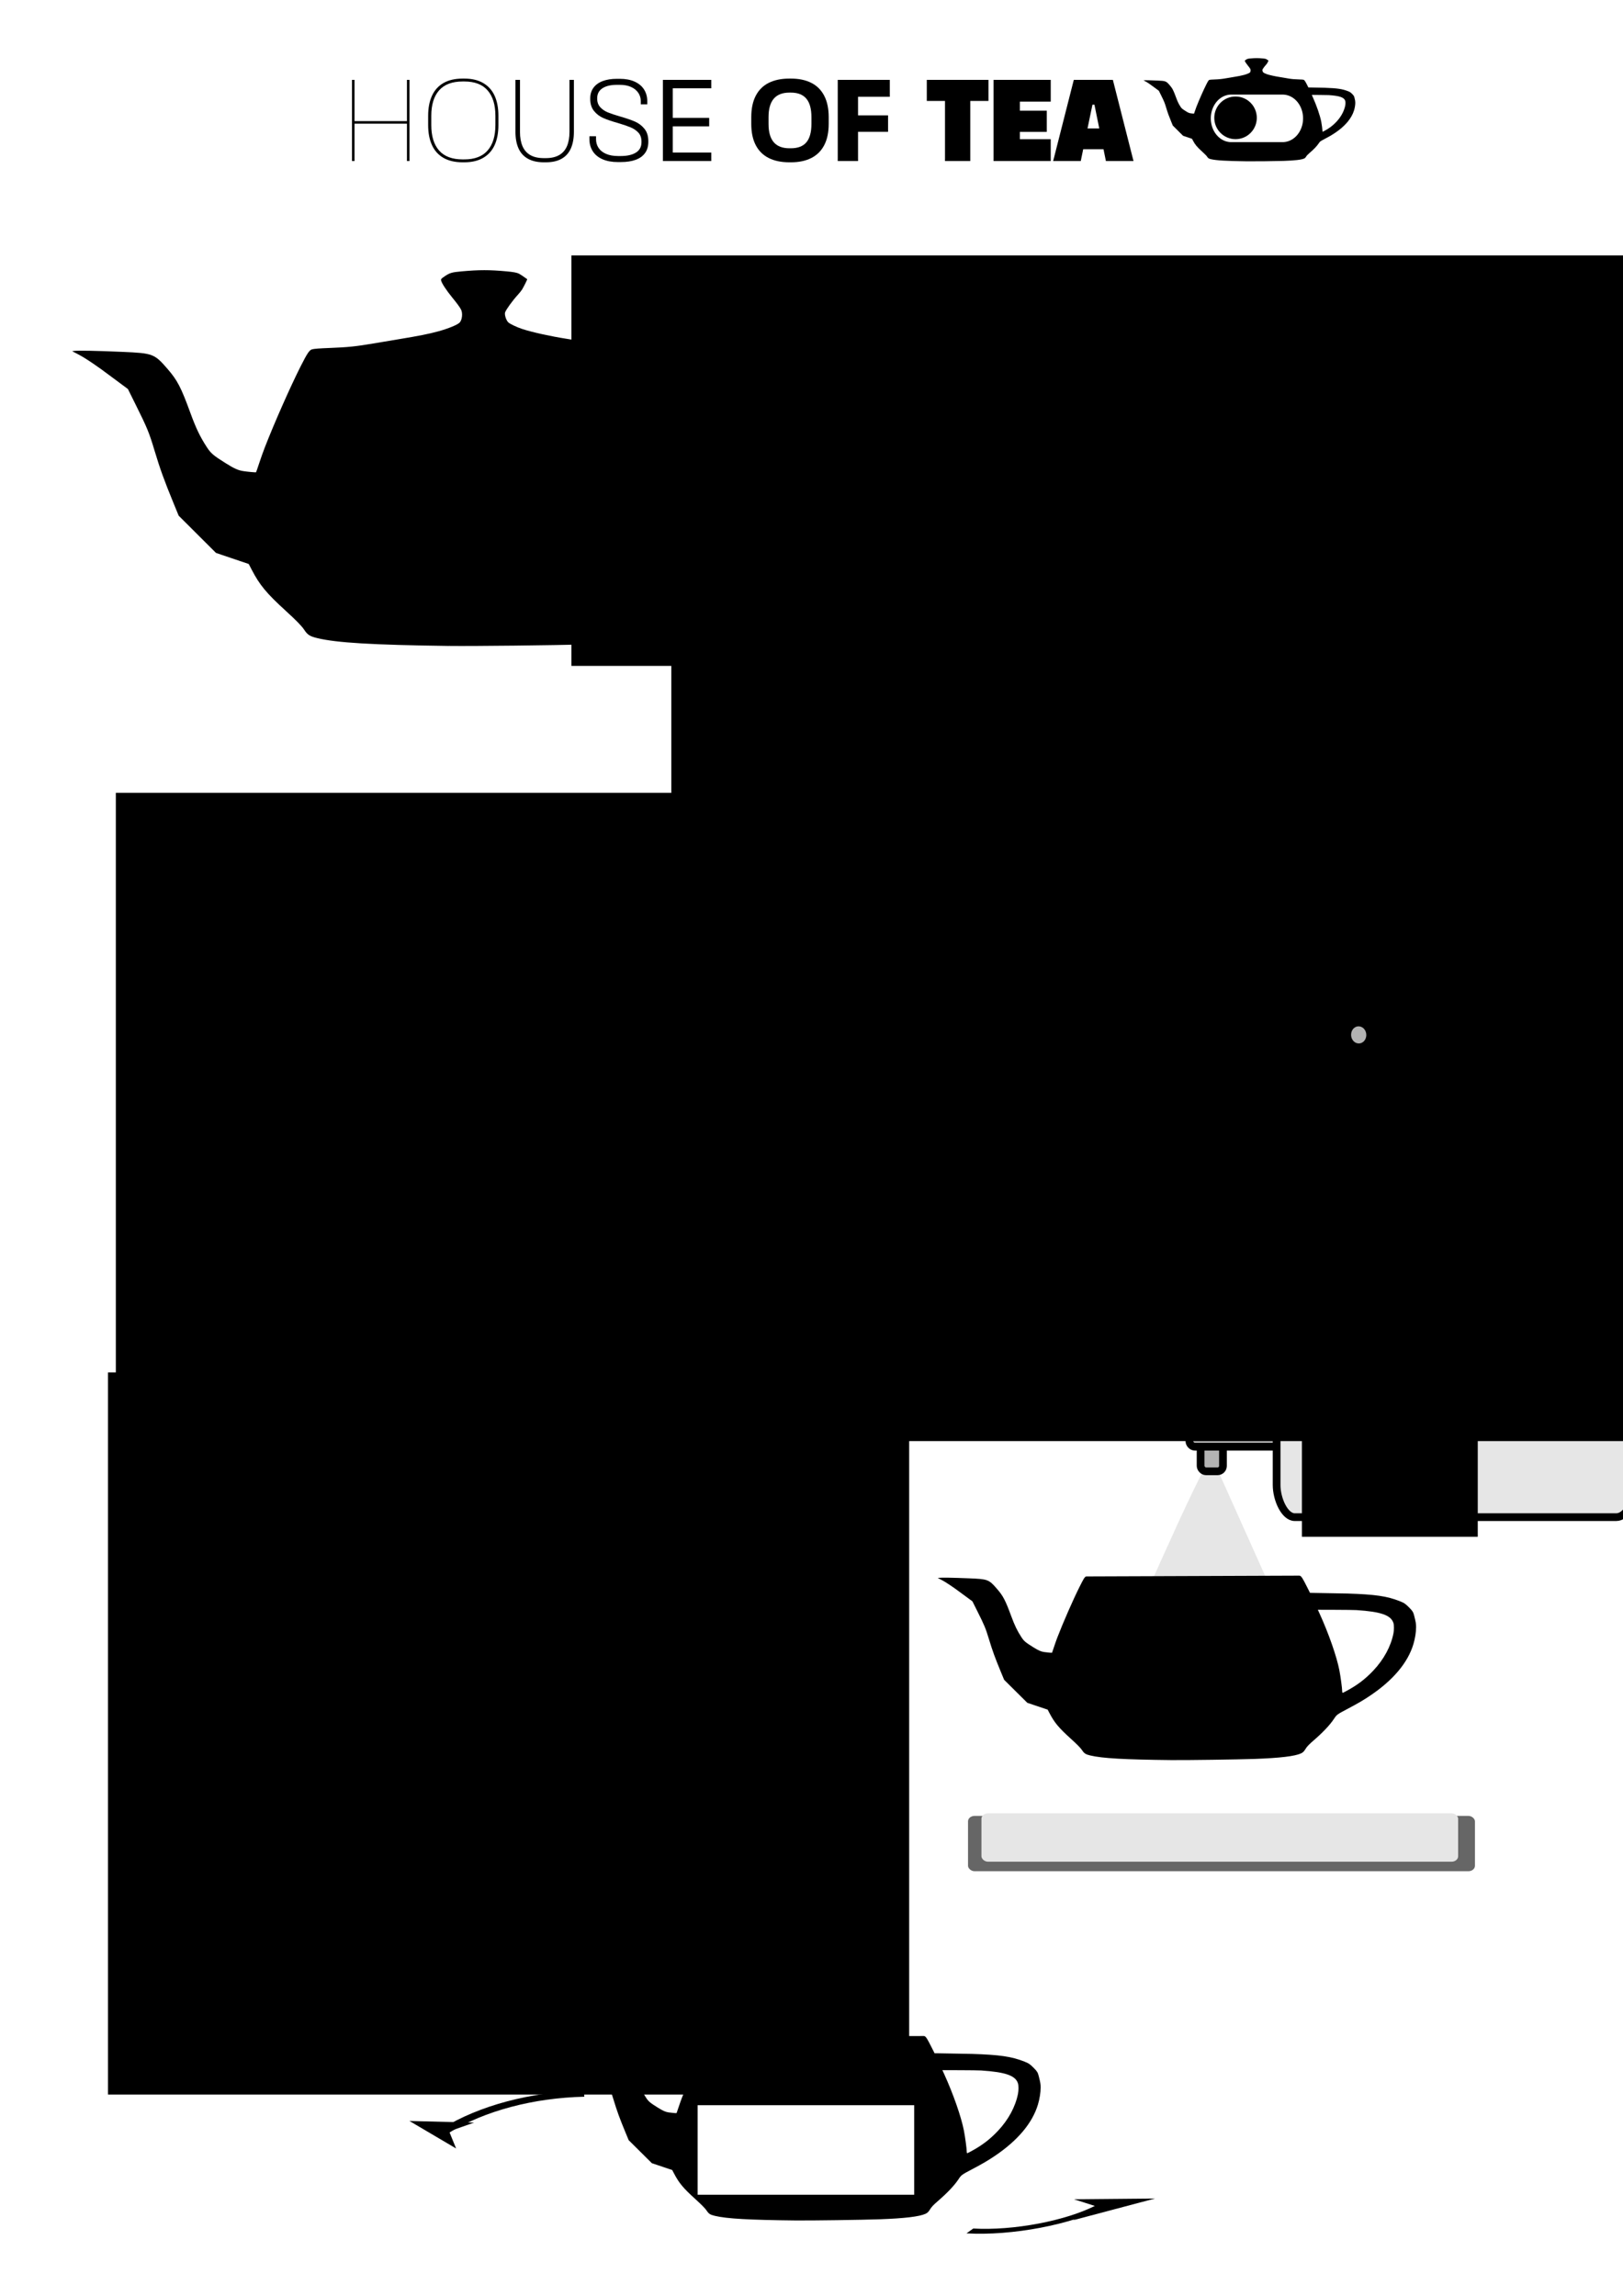 <?xml version="1.0" encoding="UTF-8" standalone="no"?>
<!-- Created with Inkscape (http://www.inkscape.org/) -->

<svg
   width="210mm"
   height="297mm"
   viewBox="0 0 210 297"
   version="1.1"
   id="svg1"
   xml:space="preserve"
   inkscape:version="1.4.2 (ebf0e940d0, 2025-05-08)"
   sodipodi:docname="sign_A4_39C3_cycle-teapots.svg"
   inkscape:export-filename="/home/jz/dls/sign_A4_39C3_cycle-teapots.png"
   inkscape:export-xdpi="300"
   inkscape:export-ydpi="300"
   xmlns:inkscape="http://www.inkscape.org/namespaces/inkscape"
   xmlns:sodipodi="http://sodipodi.sourceforge.net/DTD/sodipodi-0.dtd"
   xmlns="http://www.w3.org/2000/svg"
   xmlns:svg="http://www.w3.org/2000/svg"><sodipodi:namedview
     id="namedview1"
     pagecolor="#ffffff"
     bordercolor="#eeeeee"
     borderopacity="1"
     inkscape:showpageshadow="0"
     inkscape:pageopacity="0"
     inkscape:pagecheckerboard="0"
     inkscape:deskcolor="#505050"
     inkscape:document-units="mm"
     inkscape:zoom="0.91465572"
     inkscape:cx="369.53795"
     inkscape:cy="540.09393"
     inkscape:window-width="1920"
     inkscape:window-height="1040"
     inkscape:window-x="0"
     inkscape:window-y="0"
     inkscape:window-maximized="0"
     inkscape:current-layer="layer1"
     showguides="false"
     inkscape:export-bgcolor="#ffffffff" /><defs
     id="defs1"><marker
       style="overflow:visible"
       id="DartArrow"
       refX="0"
       refY="0"
       orient="auto-start-reverse"
       inkscape:stockid="Dart arrow"
       markerWidth="0.4"
       markerHeight="1.4"
       viewBox="0 0 1 1"
       inkscape:isstock="true"
       inkscape:collect="always"
       preserveAspectRatio="none"><path
         style="fill:context-stroke;fill-rule:evenodd;stroke:none"
         d="M 0,0 5,-5 -12.5,0 5,5 Z"
         transform="scale(-0.5)"
         id="path20" /></marker><marker
       style="overflow:visible"
       id="DartArrow-4"
       refX="0.566"
       refY="-0.058"
       orient="auto-start-reverse"
       inkscape:stockid="Dart arrow"
       markerWidth="0.702"
       markerHeight="0.927"
       viewBox="0 0 1 1"
       inkscape:isstock="true"
       inkscape:collect="always"
       preserveAspectRatio="none"><path
         style="fill:context-stroke;fill-rule:evenodd;stroke:none"
         d="M 0,0 5,-5 -12.5,0 5,5 Z"
         transform="scale(-0.5)"
         id="path20-5" /></marker><marker
       style="overflow:visible"
       id="DartArrow-4-4"
       refX="0.566"
       refY="-0.058"
       orient="auto-start-reverse"
       inkscape:stockid="Dart arrow"
       markerWidth="0.702"
       markerHeight="0.927"
       viewBox="0 0 1 1"
       inkscape:isstock="true"
       inkscape:collect="always"
       preserveAspectRatio="none"><path
         style="fill:context-stroke;fill-rule:evenodd;stroke:none"
         d="M 0,0 5,-5 -12.5,0 5,5 Z"
         transform="scale(-0.5)"
         id="path20-5-3" /></marker></defs><g
     inkscape:label="Layer 1"
     inkscape:groupmode="layer"
     id="layer1"><path
       style="font-variation-settings:'wdth' 94, 'wght' 66;fill:#e6e6e6;stroke:none;stroke-width:1;stroke-linecap:round;stroke-linejoin:round;stroke-dasharray:none"
       d="m 156.792,188.456 c -1.446,1.302 -11.86,25.456 -11.86,25.456 l 19.381,-8.678 z"
       id="path23"
       sodipodi:nodetypes="cccc" /><rect
       style="font-variation-settings:'wdth' 94, 'wght' 66;fill:#b3b3b3;stroke:#000000;stroke-width:1;stroke-linecap:round;stroke-linejoin:round;stroke-dasharray:none"
       id="rect23"
       width="2.893"
       height="6.509"
       x="155.346"
       y="183.828"
       rx="0.7"
       ry="0.7" /><rect
       style="font-variation-settings:'wdth' 94, 'wght' 66;fill:#b3b3b3;stroke:#000000;stroke-width:1;stroke-linecap:round;stroke-linejoin:round;stroke-dasharray:none"
       id="rect22"
       width="12.294"
       height="6.943"
       x="153.899"
       y="180.212"
       rx="0.7"
       ry="0.7" /><g
       id="g6"><g
         id="g5"><g
           id="g4"
           transform="translate(22.634,-1.948)"><g
             id="g3"
             transform="matrix(0.337,0,0,0.337,84.655,8.28)"><path
               style="fill:#000000;stroke-width:0.129"
               d="m 160.403,43.131 c -8.066,-0.107 -11.851,-0.332 -13.879,-0.827 -0.785,-0.191 -1.026,-0.349 -1.386,-0.903 -0.235,-0.362 -0.854,-0.995 -1.926,-1.971 -2.024,-1.843 -2.752,-2.72 -3.583,-4.32 l -0.32,-0.616 -1.726,-0.584 -1.726,-0.584 -1.967,-1.962 -1.967,-1.962 -0.54,-1.315 c -1,-2.438 -1.421,-3.603 -2.014,-5.577 -0.564,-1.878 -0.761,-2.357 -1.95,-4.75 l -0.85,-1.711 -1.381,-1.025 c -1.564,-1.161 -1.553,-1.153 -2.262,-1.639 -0.728,-0.499 -1.199,-0.787 -1.758,-1.076 l -0.482,-0.249 0.176,-0.024 c 0.448,-0.061 2.33,-0.025 5.139,0.097 3.208,0.14 3.362,0.198 4.745,1.797 1.042,1.204 1.425,1.943 2.41,4.639 0.589,1.614 1.024,2.519 1.736,3.612 0.427,0.655 0.687,0.876 2.019,1.708 0.865,0.541 1.275,0.725 1.804,0.808 0.474,0.075 1.339,0.154 1.365,0.124 0.015,-0.017 0.159,-0.435 0.321,-0.929 0.162,-0.495 0.429,-1.247 0.595,-1.672 0.995,-2.561 2.694,-6.407 3.782,-8.56 0.694,-1.372 0.919,-1.709 1.198,-1.793 0.207,-0.062 0.773,-0.106 1.929,-0.149 1.838,-0.069 2.721,-0.161 4.532,-0.47 0.692,-0.118 1.849,-0.312 2.571,-0.431 2.284,-0.377 3.261,-0.571 4.28,-0.849 1.057,-0.289 2.062,-0.704 2.265,-0.934 0.26,-0.296 0.329,-0.985 0.136,-1.362 -0.126,-0.246 -0.428,-0.661 -0.888,-1.22 -0.648,-0.787 -1.159,-1.565 -1.211,-1.845 -0.029,-0.152 0.008,-0.192 0.4,-0.456 0.519,-0.349 0.735,-0.411 1.762,-0.504 1.845,-0.168 2.947,-0.168 4.765,9.454e-4 0.707,0.066 1.071,0.135 1.293,0.248 0.126,0.064 0.496,0.313 0.857,0.577 0.025,0.018 -0.397,0.865 -0.543,1.09 -0.089,0.137 -0.294,0.393 -0.455,0.569 -0.544,0.59 -1.254,1.574 -1.337,1.852 -0.072,0.239 0.115,0.818 0.333,1.034 0.168,0.166 0.897,0.514 1.475,0.704 1.052,0.346 3.004,0.776 4.743,1.045 0.465,0.072 1.363,0.22 1.996,0.33 0.633,0.109 1.377,0.238 1.654,0.285 1.071,0.184 2.189,0.275 3.938,0.321 1.007,0.026 1.536,0.069 1.702,0.139 0.314,0.131 0.633,0.607 1.312,1.956 l 0.493,0.98 0.306,4.85e-4 c 0.479,9.46e-4 5.343,0.102 6.024,0.126 4.766,0.165 6.757,0.461 8.937,1.33 0.75,0.299 0.97,0.452 1.64,1.142 0.543,0.559 0.638,0.722 0.801,1.376 0.264,1.057 0.308,1.333 0.307,1.906 -0.003,0.843 -0.179,1.935 -0.469,2.893 -0.945,3.123 -3.443,6.085 -7.331,8.692 -1.161,0.779 -2.128,1.343 -3.813,2.226 -1.877,0.984 -1.914,1.01 -2.391,1.726 -0.711,1.068 -1.885,2.301 -3.552,3.734 -0.735,0.631 -1.066,0.982 -1.313,1.39 -0.242,0.4 -0.438,0.591 -0.757,0.738 -1.039,0.479 -3.574,0.774 -7.883,0.917 -2.792,0.093 -11.548,0.191 -14.08,0.157 z m 29.56,-11.581 c 1.944,-1.022 3.338,-2.064 4.74,-3.545 1.789,-1.889 2.997,-4.107 3.434,-6.304 0.114,-0.573 0.115,-1.407 0.003,-1.765 -0.419,-1.332 -2.111,-1.93 -6.268,-2.214 -0.326,-0.022 -1.94,-0.048 -3.586,-0.058 l -2.992,-0.018 0.307,0.678 c 1.516,3.345 2.869,7.256 3.319,9.595 0.203,1.055 0.47,3.07 0.47,3.547 0,0.172 0.045,0.322 0.097,0.322 0.013,0 0.226,-0.107 0.475,-0.238 z"
               id="path1" /><g
               id="g1"
               transform="matrix(0.506,0,0,0.506,118.488,-0.358)"><path
                 d="m 70.91,34.603 h 38.987 a 16.245,18.766 0 0 1 0,37.533 H 70.91 a 16.245,18.766 0 0 1 0,-37.533 z"
                 fill="none"
                 stroke="#141414"
                 stroke-width="0.186"
                 id="path1-6-3"
                 style="fill:#ffffff;stroke:#000000;stroke-width:1.467;stroke-dasharray:none;stroke-opacity:1" /><ellipse
                 cx="74.17"
                 cy="52.972"
                 fill="#141414"
                 id="circle1"
                 style="fill:#000000;fill-opacity:1;stroke-width:0.328"
                 rx="16.132"
                 ry="16.18" /></g></g></g></g><g
         id="g2"
         transform="matrix(0.54,0,0,0.54,74.163,-8.684)"><path
           d="M -53.001,54.659 V 35.213 h 0.611 v 9.89 h 12.557 v -9.89 h 0.611 v 19.447 h -0.611 v -8.946 h -12.557 v 8.946"
           fill="#faf5f5"
           fill-rule="nonzero"
           id="path2"
           style="fill:#000000;stroke-width:0.265" /><path
           d="m -26.471,54.964 q -2.749,0 -4.598,-1.056 -1.847,-1.056 -2.762,-3.056 -0.918,-2 -0.918,-4.805 v -2.222 q 0,-2.805 0.918,-4.805 0.915,-2 2.762,-3.056 1.849,-1.056 4.598,-1.056 h 0.389 q 2.696,0 4.527,1.069 1.834,1.069 2.738,3.056 0.902,1.987 0.902,4.792 v 2.222 q 0,2.805 -0.902,4.792 -0.905,1.987 -2.738,3.056 -1.831,1.069 -4.527,1.069 h -0.389 m 0.389,-0.693 q 3.723,0 5.583,-2.14 1.863,-2.138 1.863,-6.083 v -2.222 q 0,-3.945 -1.863,-6.083 -1.86,-2.14 -5.583,-2.14 h -0.389 q -3.778,0 -5.654,2.125 -1.873,2.127 -1.873,6.099 v 2.222 q 0,3.971 1.873,6.099 1.876,2.125 5.654,2.125"
           fill="#faf5f5"
           fill-rule="nonzero"
           id="path3"
           style="fill:#000000;stroke-width:0.265" /><path
           d="m -7.024,54.964 q -2.278,0 -3.807,-0.847 -1.527,-0.847 -2.262,-2.471 -0.738,-1.627 -0.738,-3.987 v -12.446 h 1.085 v 12.446 q 0,2.056 0.611,3.458 0.611,1.402 1.873,2.125 1.265,0.722 3.238,0.722 h 0.471 q 1.945,0 3.209,-0.736 1.262,-0.736 1.86,-2.138 0.598,-1.405 0.598,-3.432 v -12.446 h 1.056 v 12.446 q 0,2.334 -0.722,3.971 -0.722,1.64 -2.222,2.487 -1.5,0.847 -3.749,0.847"
           fill="#faf5f5"
           fill-rule="nonzero"
           id="path4"
           style="fill:#000000;stroke-width:0.265" /><path
           d="m 10.698,54.908 q -2.138,0 -3.68,-0.68 -1.543,-0.68 -2.334,-1.931 -0.791,-1.249 -0.791,-2.889 V 48.714 h 1.582 v 0.693 q 0,1.196 0.611,2.111 0.611,0.918 1.807,1.431 1.193,0.513 2.834,0.513 h 0.693 q 2.307,0 3.625,-0.833 1.32,-0.833 1.32,-2.471 v -0.167 q 0,-1.333 -0.749,-2.14 -0.751,-0.804 -1.863,-1.262 -1.111,-0.46 -2.971,-1.016 -2.167,-0.611 -3.5,-1.18 -1.333,-0.569 -2.265,-1.693 -0.931,-1.124 -0.931,-2.932 v -0.082 q 0,-1.529 0.778,-2.585 0.778,-1.056 2.209,-1.598 1.431,-0.54 3.403,-0.54 h 0.696 q 2.082,0 3.569,0.68 1.487,0.68 2.249,1.889 0.765,1.209 0.765,2.82 v 0.722 h -1.556 v -0.751 q 0,-1.138 -0.611,-2.027 -0.611,-0.889 -1.736,-1.389 -1.124,-0.5 -2.68,-0.5 h -0.722 q -2.167,0 -3.432,0.818 -1.265,0.82 -1.265,2.405 v 0.082 q 0,1.251 0.738,2.056 0.736,0.807 1.847,1.251 1.111,0.445 2.916,0.971 2.223,0.64 3.556,1.222 1.333,0.582 2.265,1.722 0.929,1.138 0.929,2.971 v 0.167 q 0,1.585 -0.778,2.667 -0.775,1.085 -2.249,1.627 -1.471,0.54 -3.556,0.54"
           fill="#faf5f5"
           fill-rule="nonzero"
           id="path5"
           style="fill:#000000;stroke-width:0.265" /><path
           d="m 22.921,46.352 v -2.027 h 9.668 v 2.027 h -9.668 m 10.168,-11.139 v 2.029 h -9.223 v 15.388 h 9.223 v 2.029 H 21.503 V 35.213"
           fill="#faf5f5"
           fill-rule="nonzero"
           id="path6"
           style="fill:#000000;stroke-width:0.265" /><path
           d="m 51.811,54.964 q -2.916,0 -4.958,-1.027 -2.043,-1.029 -3.111,-3.085 -1.069,-2.056 -1.069,-5.112 v -1.582 q 0,-3.056 1.069,-5.125 1.069,-2.069 3.111,-3.098 2.043,-1.027 4.958,-1.027 h 0.362 q 2.86,0 4.887,1.027 2.029,1.029 3.098,3.098 1.069,2.069 1.069,5.125 v 1.582 q 0,3.056 -1.069,5.112 -1.069,2.056 -3.098,3.085 -2.027,1.027 -4.887,1.027 h -0.362 m 0.362,-3.36 q 2.5,0 3.707,-1.431 1.209,-1.431 1.209,-4.432 v -1.582 q 0,-3 -1.222,-4.445 -1.222,-1.445 -3.694,-1.445 h -0.362 q -2.5,0 -3.749,1.458 -1.251,1.46 -1.251,4.432 v 1.582 q 0,2.974 1.251,4.419 1.249,1.445 3.749,1.445"
           fill="#faf5f5"
           fill-rule="nonzero"
           id="path8"
           style="fill:#000000;stroke-width:0.265" /><path
           d="m 66.617,47.659 v -3.945 h 8.834 v 3.945 h -8.834 m 9.252,-12.446 v 4.056 h -7.612 v 15.391 h -4.863 V 35.213"
           fill="#faf5f5"
           fill-rule="nonzero"
           id="path9"
           style="fill:#000000;stroke-width:0.265" /><path
           d="M 89.091,54.659 V 40.269 h -4.36 v -5.056 h 14.777 v 5.056 h -4.36 v 14.391"
           fill="#faf5f5"
           fill-rule="nonzero"
           id="path11"
           style="fill:#000000;stroke-width:0.265" /><path
           d="m 104.731,47.685 v -5.083 h 8.752 v 5.083 h -8.752 m 9.697,-12.472 v 5.223 h -7.39 v 9.001 h 7.39 v 5.223 H 100.73 V 35.213"
           fill="#faf5f5"
           fill-rule="nonzero"
           id="path12"
           style="fill:#000000;stroke-width:0.265" /><path
           d="m 129.316,35.213 4.945,19.447 h -6.612 L 124.9,41.158 h -0.474 l -2.805,13.502 h -6.612 l 4.945,-19.447 h 9.361 m -8.89,16.613 v -4.974 h 8.419 v 4.974"
           fill="#faf5f5"
           fill-rule="nonzero"
           id="path13"
           style="fill:#000000;stroke-width:0.265" /></g></g><flowRoot
       xml:space="preserve"
       transform="matrix(0.216,0,0,0.216,67.924,9.33)"
       style="font-size:80px;line-height:0.95;font-family:'Futura Md BT';-inkscape-font-specification:'Futura Md BT, Normal';text-align:center;text-decoration-color:#000000;letter-spacing:0px;text-anchor:middle;white-space:pre;shape-inside:url(#rect65);fill:#000000;stroke-width:0.463;stroke-linejoin:round;stroke-dasharray:0.926, 2.778;-inkscape-stroke:none;paint-order:markers fill stroke;stop-color:#000000"
       id="flowRoot5"><flowRegion
         id="flowRegion5"
         style="text-align:center;text-anchor:middle;stroke-width:0.463"><rect
           id="rect5"
           width="749.893"
           height="245.841"
           x="27.831"
           y="109.778"
           style="text-align:center;text-anchor:middle;stroke-width:0.463" /></flowRegion><flowPara
         style="font-style:normal;font-variant:normal;font-weight:normal;font-stretch:normal;font-size:80px;font-family:'Kario 39C3';-inkscape-font-specification:'Kario 39C3';text-align:center;text-anchor:middle;stroke-width:0.463"
         id="flowPara2">HOW TO </flowPara><flowPara
         style="font-style:normal;font-variant:normal;font-weight:normal;font-stretch:normal;font-size:80px;font-family:'Kario 39C3';-inkscape-font-specification:'Kario 39C3';text-align:center;text-anchor:middle;stroke-width:0.463"
         id="flowPara9">CYCLE </flowPara><flowPara
         style="font-style:normal;font-variant:normal;font-weight:normal;font-stretch:normal;font-size:80px;font-family:'Kario 39C3';-inkscape-font-specification:'Kario 39C3';text-align:center;text-anchor:middle;stroke-width:0.463"
         id="flowPara6">TEA POTS</flowPara></flowRoot><path
       style="fill:#000000;stroke-width:0.043"
       d="m 58.074,83.563 c -9.9,-0.131 -14.545,-0.408 -17.034,-1.015 -0.963,-0.235 -1.259,-0.428 -1.701,-1.108 -0.289,-0.445 -1.048,-1.221 -2.364,-2.419 -2.484,-2.262 -3.377,-3.338 -4.397,-5.302 l -0.393,-0.757 -2.119,-0.717 -2.119,-0.717 -2.414,-2.408 -2.414,-2.408 -0.662,-1.614 c -1.228,-2.992 -1.744,-4.422 -2.472,-6.845 -0.692,-2.305 -0.934,-2.892 -2.393,-5.829 L 16.55,50.325 14.856,49.067 C 12.937,47.643 12.95,47.652 12.08,47.056 11.186,46.444 10.609,46.09 9.922,45.736 L 9.331,45.431 9.547,45.402 c 0.55,-0.074 2.859,-0.031 6.307,0.119 3.937,0.171 4.126,0.243 5.824,2.205 1.279,1.478 1.749,2.384 2.957,5.694 0.723,1.981 1.257,3.092 2.131,4.433 0.524,0.804 0.844,1.075 2.477,2.096 1.062,0.664 1.565,0.889 2.214,0.992 0.581,0.092 1.644,0.189 1.675,0.153 0.018,-0.02 0.195,-0.534 0.394,-1.141 0.199,-0.607 0.527,-1.531 0.73,-2.053 1.221,-3.144 3.307,-7.863 4.642,-10.505 0.852,-1.684 1.128,-2.098 1.47,-2.2 0.254,-0.076 0.949,-0.13 2.367,-0.183 2.255,-0.085 3.34,-0.198 5.562,-0.576 0.85,-0.145 2.27,-0.383 3.156,-0.529 2.803,-0.463 4.003,-0.7 5.253,-1.042 1.297,-0.354 2.531,-0.863 2.78,-1.147 0.319,-0.364 0.404,-1.209 0.167,-1.671 -0.154,-0.302 -0.525,-0.811 -1.09,-1.498 -0.795,-0.966 -1.422,-1.921 -1.487,-2.264 -0.035,-0.186 0.01,-0.236 0.491,-0.56 0.637,-0.428 0.902,-0.504 2.162,-0.619 2.265,-0.206 3.616,-0.206 5.849,0.001 0.868,0.08 1.314,0.166 1.586,0.304 0.155,0.079 0.609,0.384 1.052,0.708 0.03,0.022 -0.488,1.062 -0.666,1.337 -0.109,0.168 -0.36,0.482 -0.559,0.698 -0.667,0.725 -1.539,1.931 -1.641,2.272 -0.088,0.294 0.141,1.004 0.409,1.269 0.207,0.204 1.101,0.631 1.81,0.864 1.291,0.424 3.687,0.952 5.822,1.283 0.571,0.088 1.673,0.27 2.45,0.405 0.777,0.134 1.691,0.292 2.03,0.35 1.315,0.226 2.687,0.338 4.833,0.393 1.236,0.032 1.885,0.085 2.089,0.17 0.385,0.161 0.777,0.745 1.61,2.4 l 0.605,1.202 0.375,5.93e-4 c 0.588,0.001 6.557,0.126 7.393,0.154 5.85,0.202 8.293,0.566 10.969,1.632 0.92,0.367 1.191,0.555 2.012,1.401 0.666,0.686 0.782,0.886 0.983,1.689 0.324,1.297 0.378,1.636 0.377,2.339 -0.004,1.035 -0.22,2.375 -0.576,3.55 -1.159,3.832 -4.226,7.468 -8.998,10.668 -1.425,0.956 -2.612,1.649 -4.68,2.732 -2.304,1.207 -2.349,1.239 -2.934,2.118 -0.873,1.31 -2.313,2.824 -4.36,4.583 -0.902,0.775 -1.309,1.206 -1.612,1.707 -0.297,0.491 -0.538,0.726 -0.929,0.906 -1.275,0.588 -4.387,0.95 -9.675,1.126 -3.427,0.114 -14.173,0.234 -17.281,0.193 z m 36.279,-14.213 c 2.386,-1.254 4.096,-2.533 5.818,-4.351 2.195,-2.318 3.679,-5.041 4.215,-7.737 0.14,-0.704 0.141,-1.727 0.004,-2.167 -0.514,-1.635 -2.591,-2.369 -7.693,-2.717 -0.401,-0.027 -2.381,-0.059 -4.401,-0.071 l -3.672,-0.022 0.377,0.832 c 1.861,4.106 3.522,8.905 4.074,11.776 0.249,1.295 0.577,3.767 0.577,4.353 0,0.211 0.056,0.396 0.119,0.396 0.015,0 0.278,-0.131 0.583,-0.292 z"
       id="path1-2" /><g
       id="g1-9"
       transform="matrix(0.17,0,0,0.17,-46.295,50.002)"><path
         d="m 70.91,34.603 h 38.987 a 16.245,18.766 0 0 1 0,37.533 H 70.91 a 16.245,18.766 0 0 1 0,-37.533 z"
         fill="none"
         stroke="#141414"
         stroke-width="0.186"
         id="path1-6-3-1"
         style="fill:#ffffff;stroke:#000000;stroke-width:1.467;stroke-dasharray:none;stroke-opacity:1" /><ellipse
         cx="74.17"
         cy="52.972"
         fill="#141414"
         id="circle1-2"
         style="fill:#000000;fill-opacity:1;stroke-width:0.328"
         rx="16.132"
         ry="16.18" /></g><flowRoot
       xml:space="preserve"
       transform="matrix(0.228,0,0,0.228,8.996,15.141)"
       style="font-style:normal;font-variant:normal;font-weight:normal;font-stretch:normal;font-size:61.788px;line-height:1.15;font-family:'Kario 39C3';-inkscape-font-specification:'Kario 39C3, @wght=66,wdth=94';font-variant-ligatures:normal;font-variant-caps:normal;font-variant-numeric:normal;font-variant-east-asian:normal;font-variation-settings:'wdth' 94, 'wght' 66;text-align:start;text-decoration-color:#000000;letter-spacing:0px;text-anchor:start;white-space:pre;shape-inside:url(#rect65);fill:#000000;stroke-width:0.438;stroke-linejoin:round;stroke-dasharray:0.876, 2.627;-inkscape-stroke:none;paint-order:markers fill stroke;stop-color:#000000"
       id="flowRoot6"><flowRegion
         id="flowRegion6"
         style="font-style:normal;font-variant:normal;font-weight:normal;font-stretch:normal;font-family:'Kario 39C3';-inkscape-font-specification:'Kario 39C3, @wght=66,wdth=94';font-variant-ligatures:normal;font-variant-caps:normal;font-variant-numeric:normal;font-variant-east-asian:normal;font-variation-settings:'wdth' 94, 'wght' 66;text-align:start;text-anchor:start;stroke-width:0.438"><rect
           id="rect6"
           width="342.671"
           height="357.484"
           x="26.285"
           y="383.45"
           style="font-style:normal;font-variant:normal;font-weight:normal;font-stretch:normal;font-family:'Kario 39C3';-inkscape-font-specification:'Kario 39C3, @wght=66,wdth=94';font-variant-ligatures:normal;font-variant-caps:normal;font-variant-numeric:normal;font-variant-east-asian:normal;font-variation-settings:'wdth' 94, 'wght' 66;text-align:start;text-anchor:start;stroke-width:0.438" /></flowRegion><flowPara
         style="font-size:61.788px;line-height:1.15;text-align:center;text-anchor:middle;stroke-width:0.438"
         id="flowPara1">1 - Empty </flowPara><flowPara
         style="font-size:61.788px;line-height:1.15;text-align:center;text-anchor:middle;stroke-width:0.438"
         id="flowPara12">content in liquid trash</flowPara><flowPara
         style="font-size:61.788px;line-height:1.15;stroke-width:0.438"
         id="flowPara3" /><flowPara
         id="flowPara8"
         style="font-size:61.788px;line-height:1.15;stroke-width:0.438" /></flowRoot><g
       id="g24"
       transform="matrix(1.212,0,0,0.633,-19.564,54.575)"
       style="stroke-width:1.141"><rect
         style="fill:#666666;stroke:none;stroke-width:1.141;stroke-linecap:round;stroke-linejoin:round;stroke-dasharray:none"
         id="rect11-2-7"
         width="54.116"
         height="11.308"
         x="119.486"
         y="284.896"
         rx="0.7"
         ry="1.105" /><rect
         style="fill:#e6e6e6;stroke:none;stroke-width:1.141;stroke-linecap:round;stroke-linejoin:round;stroke-dasharray:none"
         id="rect11-22"
         width="50.89"
         height="9.889"
         x="120.919"
         y="284.367"
         rx="0.7"
         ry="1.105" /></g><flowRoot
       xml:space="preserve"
       transform="matrix(0.265,0,0,0.265,4.96,-22.818)"
       style="font-style:normal;font-variant:normal;font-weight:normal;font-stretch:normal;font-size:53.333px;line-height:1.15;font-family:'Kario 39C3';-inkscape-font-specification:'Kario 39C3 @wdth=94,wght=66';font-variation-settings:'wdth' 94, 'wght' 66;text-align:center;text-decoration-color:#000000;letter-spacing:0px;text-anchor:middle;white-space:pre;shape-inside:url(#rect65);fill:#000000;stroke-width:0.378;stroke-linejoin:round;stroke-dasharray:0.756, 2.268;-inkscape-stroke:none;paint-order:markers fill stroke;stop-color:#000000"
       id="flowRoot20"><flowRegion
         id="flowRegion20"
         style="font-style:normal;font-variant:normal;font-weight:normal;font-stretch:normal;font-family:'Kario 39C3';-inkscape-font-specification:'Kario 39C3 @wdth=94,wght=66';font-variation-settings:'wdth' 94, 'wght' 66;text-align:center;text-anchor:middle"><rect
           id="rect20"
           width="391.181"
           height="352.527"
           x="34.016"
           y="756.077"
           style="font-style:normal;font-variant:normal;font-weight:normal;font-stretch:normal;font-family:'Kario 39C3';-inkscape-font-specification:'Kario 39C3 @wdth=94,wght=66';font-variation-settings:'wdth' 94, 'wght' 66;text-align:center;text-anchor:middle;stroke-width:0.378" /></flowRegion><flowPara
         id="flowPara20"
         style="font-style:normal;font-variant:normal;font-weight:normal;font-stretch:normal;font-size:53.333px;line-height:1.15;font-family:'Kario 39C3';-inkscape-font-specification:'Kario 39C3 @wdth=94,wght=66';font-variation-settings:'wdth' 94, 'wght' 66;text-align:center;text-anchor:middle">2 - Rinse with  90°C water. </flowPara><flowPara
         style="font-style:normal;font-variant:normal;font-weight:normal;font-stretch:normal;font-size:53.333px;line-height:1.15;font-family:'Kario 39C3';-inkscape-font-specification:'Kario 39C3 @wdth=94,wght=66';font-variation-settings:'wdth' 94, 'wght' 66;text-align:center;text-anchor:middle"
         id="flowPara22">Swirl for 10-15s and discard.</flowPara><flowPara
         style="font-style:normal;font-variant:normal;font-weight:normal;font-stretch:normal;font-size:53.333px;line-height:1.15;font-family:'Kario 39C3';-inkscape-font-specification:'Kario 39C3 @wdth=94,wght=66';font-variation-settings:'wdth' 94, 'wght' 66;text-align:center;text-anchor:middle"
         id="flowPara14" /></flowRoot><rect
       style="font-variation-settings:'wdth' 94, 'wght' 66;fill:#e6e6e6;stroke:#000000;stroke-width:1;stroke-linecap:round;stroke-linejoin:round;stroke-dasharray:none"
       id="rect21"
       width="46.283"
       height="26.851"
       x="165.181"
       y="169.416"
       rx="2.341"
       ry="4.162" /><flowRoot
       xml:space="preserve"
       transform="matrix(0.124,0,0,0.124,83.182,92.619)"
       style="font-style:normal;font-variant:normal;font-weight:normal;font-stretch:normal;font-size:80px;line-height:0.95;font-family:'Kario 39C3';-inkscape-font-specification:'Kario 39C3 @wdth=94,wght=66';font-variation-settings:'wdth' 94, 'wght' 66;text-align:end;text-decoration-color:#000000;letter-spacing:0px;text-anchor:end;white-space:pre;shape-inside:url(#rect65);fill:#000000;stroke-width:0.806;stroke-linejoin:round;stroke-dasharray:1.612, 4.836;-inkscape-stroke:none;paint-order:markers fill stroke;stop-color:#000000"
       id="flowRoot24"><flowRegion
         id="flowRegion24"
         style="font-style:normal;font-variant:normal;font-weight:normal;font-stretch:normal;font-family:'Kario 39C3';-inkscape-font-specification:'Kario 39C3 @wdth=94,wght=66';font-variation-settings:'wdth' 94, 'wght' 66;stroke-width:0.806"><rect
           id="rect24"
           width="183.487"
           height="119.452"
           x="687.69"
           y="736.889"
           style="font-style:normal;font-variant:normal;font-weight:normal;font-stretch:normal;font-family:'Kario 39C3';-inkscape-font-specification:'Kario 39C3 @wdth=94,wght=66';font-variation-settings:'wdth' 94, 'wght' 66;stroke-width:0.806" /></flowRegion><flowPara
         id="flowPara24"
         style="stroke-width:0.806">90°C</flowPara></flowRoot><rect
       style="font-variation-settings:'wdth' 94, 'wght' 66;fill:#b3b3b3;stroke:#000000;stroke-width:1;stroke-linecap:round;stroke-linejoin:round;stroke-dasharray:none"
       id="rect21-0"
       width="79.011"
       height="22.255"
       x="138.372"
       y="148.128"
       rx="8.682"
       ry="5.385" /><path
       style="font-variation-settings:'wdth' 94, 'wght' 66;fill:#e6e6e6;stroke:none;stroke-width:1;stroke-linecap:round;stroke-linejoin:round;stroke-dasharray:none"
       d="m 174.92,115.206 c -1.046,1.347 -20.138,31.048 -20.138,31.048 l 26.131,1.07 z"
       id="path23-1"
       sodipodi:nodetypes="cccc" /><ellipse
       style="fill:#b3b3b3;stroke:#b3b3b3;stroke-width:1;stroke-linecap:round;stroke-linejoin:round;stroke-dasharray:none"
       id="path10-19-9-3-9-3-5-5-9-6"
       cx="-182.327"
       cy="113.609"
       transform="matrix(-0.997,-0.08,-0.051,0.999,0,0)"
       rx="0.486"
       ry="0.607" /><ellipse
       style="fill:#b3b3b3;stroke:#b3b3b3;stroke-width:1;stroke-linecap:round;stroke-linejoin:round;stroke-dasharray:none"
       id="path10-19-8-7-5-4-0-0-9-0-1"
       cx="-184.629"
       cy="129.193"
       transform="matrix(-0.997,-0.08,-0.051,0.999,0,0)"
       rx="0.486"
       ry="0.607" /><rect
       style="font-variation-settings:'wdth' 94, 'wght' 66;fill:#b3b3b3;stroke:#000000;stroke-width:1;stroke-linecap:round;stroke-linejoin:round;stroke-dasharray:none"
       id="rect21-0-9"
       width="36.363"
       height="13.657"
       x="148.944"
       y="145.027"
       rx="1.49"
       ry="3.305" /><rect
       style="font-variation-settings:'wdth' 94, 'wght' 66;fill:#ffffff;stroke:none;stroke-width:1;stroke-linecap:round;stroke-linejoin:round;stroke-dasharray:none"
       id="rect25-7-9"
       width="29.25"
       height="1.227"
       x="152.522"
       y="144.422"
       rx="0.386"
       ry="0.023" /><rect
       style="font-variation-settings:'wdth' 94, 'wght' 66;fill:#b3b3b3;stroke:none;stroke-width:1;stroke-linecap:round;stroke-linejoin:round;stroke-dasharray:none"
       id="rect25-7"
       width="39.335"
       height="19.023"
       x="147.344"
       y="148.603"
       rx="0.52"
       ry="0.358" /><rect
       style="font-variation-settings:'wdth' 94, 'wght' 66;fill:#ffffff;stroke:none;stroke-width:1;stroke-linecap:round;stroke-linejoin:round;stroke-dasharray:none"
       id="rect25"
       width="100.418"
       height="12.487"
       x="128.938"
       y="163.636"
       rx="1.327"
       ry="0.235" /><rect
       style="font-variation-settings:'wdth' 94, 'wght' 66;fill:#b3b3b3;stroke:#000000;stroke-width:1.003;stroke-linecap:round;stroke-linejoin:round;stroke-dasharray:none"
       id="rect23-3"
       width="0.708"
       height="6.163"
       x="-25.28"
       y="234.425"
       rx="0.666"
       ry="0.663"
       transform="matrix(0.758,-0.652,0.732,0.681,0,0)" /><flowRoot
       xml:space="preserve"
       transform="scale(0.265)"
       style="font-size:23.144px;line-height:0.95;font-family:'Futura Md BT';-inkscape-font-specification:'Futura Md BT, Normal';text-decoration-color:#000000;letter-spacing:0px;white-space:pre;shape-inside:url(#rect65);fill:#000000;stroke-width:0.378;stroke-linejoin:round;stroke-dasharray:0.756, 2.268;-inkscape-stroke:none;paint-order:markers fill stroke;stop-color:#000000;text-orientation:auto;text-anchor:end;text-align:end"
       id="flowRoot12"><flowRegion
         id="flowRegion12"><rect
           id="rect12"
           width="570.537"
           height="429.835"
           x="327.788"
           y="273.672" /></flowRegion><flowPara
         id="flowPara13"></flowPara></flowRoot><path
       style="fill:#000000;stroke-width:0.043"
       d="m 178.494,101.102 c -5.188,-3.283 -7.695,-4.711 -9.193,-5.238 -0.58,-0.204 -0.799,-0.204 -1.259,-1.32e-4 -0.301,0.133 -0.958,0.28 -2.047,0.457 -2.056,0.334 -2.884,0.591 -4.079,1.267 l -0.46,0.26 -1.343,-0.345 -1.343,-0.345 -2.069,0.434 -2.069,0.434 -0.89,0.614 c -1.651,1.139 -2.403,1.707 -3.601,2.719 -1.14,0.963 -1.464,1.187 -3.216,2.219 l -1.253,0.738 -1.306,0.08 c -1.479,0.09 -1.469,0.09 -2.123,0.105 -0.672,0.016 -1.091,0.004 -1.568,-0.044 l -0.41,-0.042 0.102,0.088 c 0.261,0.225 1.475,0.984 3.317,2.073 2.104,1.244 2.226,1.27 3.772,0.825 1.165,-0.335 1.716,-0.647 3.464,-1.957 1.046,-0.785 1.699,-1.181 2.607,-1.582 0.544,-0.24 0.802,-0.273 1.997,-0.25 0.777,0.014 1.114,0.068 1.486,0.234 0.333,0.149 0.918,0.458 0.922,0.488 0.002,0.017 -0.079,0.343 -0.181,0.726 -0.102,0.383 -0.244,0.974 -0.316,1.313 -0.43,2.046 -0.943,5.204 -1.144,7.029 -0.128,1.163 -0.167,1.519 0.019,1.641 l 23.068,15.054 c 0.217,0.141 0.656,-0.124 1.649,-0.702 l 0.721,-0.42 0.195,0.127 c 0.306,0.198 3.449,2.154 3.893,2.422 3.108,1.875 4.5,2.513 6.251,2.864 0.602,0.121 0.807,0.115 1.52,-0.047 0.578,-0.131 0.706,-0.196 1.082,-0.545 0.607,-0.564 0.75,-0.722 0.987,-1.088 0.348,-0.539 0.689,-1.308 0.902,-2.039 0.695,-2.384 0.332,-5.31 -1.064,-8.588 -0.417,-0.979 -0.799,-1.741 -1.507,-3.003 -0.788,-1.407 -0.801,-1.439 -0.807,-2.094 -0.01,-0.976 -0.246,-2.25 -0.714,-3.857 -0.206,-0.708 -0.272,-1.069 -0.26,-1.432 0.012,-0.355 -0.034,-0.559 -0.176,-0.785 -0.463,-0.737 -1.958,-1.978 -4.645,-3.859 -1.742,-1.219 -7.284,-4.919 -8.913,-5.949 z m 14.038,19.663 c 0.815,1.459 1.271,2.702 1.55,4.229 0.356,1.947 0.205,3.864 -0.429,5.446 -0.165,0.413 -0.511,0.945 -0.731,1.127 -0.821,0.675 -2.148,0.354 -4.916,-1.192 -0.217,-0.121 -1.257,-0.775 -2.311,-1.452 l -1.915,-1.232 0.478,-0.305 c 2.357,-1.503 4.844,-3.435 6.102,-4.739 0.568,-0.588 1.575,-1.762 1.773,-2.066 0.071,-0.109 0.163,-0.187 0.196,-0.165 0.008,0.005 0.1,0.162 0.204,0.349 z"
       id="path1-2-6"
       sodipodi:nodetypes="csssscccccssscssscccssssscsssssscscsssccssssssscccsscsccsssscc" /><path
       style="fill:#000000;stroke-width:0.043"
       d="m 151.628,227.696 c -6.139,-0.064 -9.02,-0.227 -10.563,-0.599 -0.598,-0.144 -0.781,-0.263 -1.057,-0.684 -0.18,-0.275 -0.652,-0.755 -1.47,-1.496 -1.544,-1.398 -2.1,-2.064 -2.736,-3.28 l -0.245,-0.468 -1.315,-0.441 -1.315,-0.441 -1.501,-1.489 -1.501,-1.489 -0.414,-1 c -0.767,-1.853 -1.089,-2.739 -1.545,-4.24 -0.433,-1.428 -0.584,-1.792 -1.494,-3.61 l -0.651,-1.3 -1.053,-0.777 c -1.193,-0.88 -1.185,-0.874 -1.725,-1.242 -0.555,-0.378 -0.914,-0.596 -1.34,-0.815 l -0.367,-0.188 0.134,-0.018 c 0.341,-0.047 1.773,-0.024 3.911,0.063 2.442,0.099 2.559,0.143 3.615,1.357 0.796,0.914 1.089,1.475 1.844,3.525 0.452,1.227 0.785,1.915 1.329,2.745 0.326,0.498 0.525,0.665 1.54,1.295 0.66,0.41 0.972,0.549 1.375,0.611 0.361,0.056 1.02,0.114 1.039,0.092 0.011,-0.013 0.12,-0.331 0.242,-0.708 0.122,-0.377 0.324,-0.95 0.449,-1.274 0.751,-1.951 2.036,-4.882 2.86,-6.522 0.525,-1.046 0.686,-1.366 0.907,-1.367 l 27.545,-0.101 c 0.259,-9.5e-4 0.483,0.461 1.003,1.486 l 0.377,0.745 0.233,-3e-4 c 0.365,-4.4e-4 4.066,0.066 4.585,0.083 3.627,0.115 5.143,0.336 6.804,0.993 0.571,0.226 0.739,0.342 1.25,0.865 0.414,0.424 0.487,0.548 0.613,1.046 0.203,0.804 0.238,1.014 0.238,1.45 -5.5e-4,0.642 -0.132,1.473 -0.351,2.202 -0.712,2.378 -2.607,4.638 -5.56,6.631 -0.882,0.595 -1.617,1.027 -2.897,1.702 -1.427,0.753 -1.454,0.773 -1.815,1.319 -0.539,0.814 -1.429,1.755 -2.695,2.849 -0.558,0.482 -0.809,0.75 -0.997,1.061 -0.183,0.305 -0.332,0.451 -0.574,0.563 -0.789,0.367 -2.718,0.597 -5.997,0.715 -2.125,0.077 -8.788,0.17 -10.715,0.15 z m 22.47,-8.877 c 1.477,-0.782 2.535,-1.578 3.6,-2.708 1.357,-1.441 2.272,-3.132 2.6,-4.805 0.086,-0.436 0.085,-1.071 -0.001,-1.343 -0.322,-1.013 -1.611,-1.464 -4.775,-1.671 -0.248,-0.016 -1.476,-0.033 -2.729,-0.036 l -2.277,-0.007 0.235,0.515 c 1.161,2.543 2.199,5.515 2.547,7.294 0.157,0.802 0.364,2.335 0.365,2.698 4.1e-4,0.131 0.035,0.245 0.075,0.245 0.009,1.5e-4 0.172,-0.082 0.361,-0.182 z"
       id="path1-2-6-0"
       sodipodi:nodetypes="csssscccccssscssscccssssscsssssscscsssccssssssscccsscsccsssscc" /><path
       style="fill:#000000;stroke-width:0.043"
       d="m 103.048,287.253 c -6.139,-0.064 -9.02,-0.227 -10.563,-0.599 -0.598,-0.144 -0.781,-0.263 -1.057,-0.684 -0.18,-0.275 -0.652,-0.755 -1.47,-1.496 -1.544,-1.398 -2.1,-2.064 -2.736,-3.28 l -0.245,-0.468 -1.315,-0.441 -1.315,-0.441 -1.501,-1.489 -1.501,-1.489 -0.414,-1 c -0.767,-1.853 -1.089,-2.739 -1.545,-4.24 -0.433,-1.428 -0.584,-1.792 -1.494,-3.61 l -0.651,-1.3 -1.053,-0.777 c -1.193,-0.88 -1.185,-0.874 -1.725,-1.242 -0.555,-0.378 -0.914,-0.596 -1.34,-0.815 l -0.367,-0.188 0.134,-0.018 c 0.341,-0.047 1.773,-0.024 3.911,0.063 2.442,0.099 2.559,0.143 3.615,1.357 0.796,0.914 1.089,1.475 1.844,3.525 0.452,1.227 0.785,1.915 1.329,2.745 0.326,0.498 0.525,0.665 1.54,1.295 0.66,0.41 0.972,0.549 1.375,0.611 0.361,0.056 1.02,0.114 1.039,0.092 0.011,-0.013 0.12,-0.331 0.242,-0.708 0.122,-0.377 0.324,-0.95 0.449,-1.274 0.751,-1.951 2.036,-4.882 2.86,-6.522 0.525,-1.046 0.686,-1.366 0.907,-1.367 l 27.545,-0.101 c 0.259,-9.5e-4 0.483,0.461 1.003,1.486 l 0.377,0.745 0.233,-3e-4 c 0.365,-4.4e-4 4.066,0.066 4.585,0.083 3.627,0.115 5.143,0.336 6.804,0.993 0.571,0.226 0.739,0.342 1.25,0.865 0.414,0.424 0.487,0.548 0.613,1.046 0.203,0.804 0.238,1.014 0.238,1.45 -5.5e-4,0.642 -0.132,1.473 -0.351,2.202 -0.712,2.378 -2.607,4.638 -5.56,6.631 -0.882,0.595 -1.617,1.027 -2.897,1.702 -1.427,0.753 -1.454,0.773 -1.815,1.319 -0.539,0.814 -1.429,1.755 -2.695,2.849 -0.558,0.482 -0.809,0.75 -0.997,1.061 -0.183,0.305 -0.332,0.451 -0.574,0.563 -0.789,0.367 -2.718,0.597 -5.997,0.715 -2.125,0.077 -8.788,0.17 -10.715,0.15 z m 22.47,-8.877 c 1.477,-0.782 2.535,-1.578 3.6,-2.708 1.357,-1.441 2.272,-3.132 2.6,-4.805 0.086,-0.436 0.085,-1.071 -0.001,-1.343 -0.322,-1.013 -1.611,-1.464 -4.775,-1.671 -0.248,-0.016 -1.476,-0.033 -2.729,-0.036 l -2.277,-0.007 0.235,0.515 c 1.161,2.543 2.199,5.515 2.547,7.294 0.157,0.802 0.364,2.335 0.365,2.698 4.1e-4,0.131 0.035,0.245 0.075,0.245 0.009,1.5e-4 0.172,-0.082 0.361,-0.182 z"
       id="path1-2-6-0-9"
       sodipodi:nodetypes="csssscccccssscssscccssssscsssssscscsssccssssssscccsscsccsssscc" /><flowRoot
       xml:space="preserve"
       transform="matrix(0.103,0,0,0.103,67.238,78.644)"
       style="font-style:normal;font-variant:normal;font-weight:normal;font-stretch:normal;font-size:80px;line-height:0.95;font-family:'Kario 39C3';-inkscape-font-specification:'Kario 39C3 @wdth=94,wght=66';font-variation-settings:'wdth' 94, 'wght' 66;text-align:end;text-decoration-color:#000000;letter-spacing:0px;text-anchor:end;white-space:pre;shape-inside:url(#rect65);fill:#000000;stroke-width:0.973;stroke-linejoin:round;stroke-dasharray:1.945, 5.835;-inkscape-stroke:none;paint-order:markers fill stroke;stop-color:#000000"
       id="flowRoot24-7"><flowRegion
         id="flowRegion24-8"
         style="font-style:normal;font-variant:normal;font-weight:normal;font-stretch:normal;font-family:'Kario 39C3';-inkscape-font-specification:'Kario 39C3 @wdth=94,wght=66';font-variation-settings:'wdth' 94, 'wght' 66;stroke-width:0.973"><rect
           id="rect24-4"
           width="542.602"
           height="96.858"
           x="687.69"
           y="736.889"
           style="font-style:normal;font-variant:normal;font-weight:normal;font-stretch:normal;font-family:'Kario 39C3';-inkscape-font-specification:'Kario 39C3 @wdth=94,wght=66';font-variation-settings:'wdth' 94, 'wght' 66;stroke-width:0.973" /></flowRegion><flowPara
         id="flowPara24-5"
         style="stroke-width:0.973">LIQUID TRASH</flowPara></flowRoot><path
       sodipodi:type="spiral"
       style="fill:none;fill-rule:evenodd;stroke:#000000;stroke-width:3.521;stroke-dasharray:none;marker-start:url(#DartArrow)"
       id="path14"
       sodipodi:cx="3.681818"
       sodipodi:cy="249.13635"
       sodipodi:expansion="1"
       sodipodi:revolution="1.7"
       sodipodi:radius="40.17691"
       sodipodi:argument="-18.506874"
       sodipodi:t0="0.19"
       d="m -1.801,254.447 c -6.086,-2.177 -6.839,-10.093 -3.938,-15.038 4.804,-8.191 16.091,-8.912 23.393,-3.805 10.354,7.242 11.032,22.148 3.672,31.747 -9.62,12.547 -28.227,13.174 -40.102,3.538 -14.756,-11.972 -15.327,-34.317 -3.405,-48.457 6.714,-7.963 16.645,-12.785 27.01,-13.457"
       transform="matrix(0.345,0,0,0.115,106.513,230.037)" /><path
       sodipodi:type="spiral"
       style="fill:none;fill-rule:evenodd;stroke:#000000;stroke-width:1.863;stroke-dasharray:none;marker-start:url(#DartArrow-4)"
       id="path14-4"
       sodipodi:cx="3.681818"
       sodipodi:cy="249.13635"
       sodipodi:expansion="0.69999999"
       sodipodi:revolution="1.7"
       sodipodi:radius="40.17691"
       sodipodi:argument="-18.506874"
       sodipodi:t0="0.93015969"
       d="m -21.428,220.36 c 6.931,-6.964 16.453,-11.022 26.256,-11.384"
       transform="matrix(0.684,0,0,0.421,72.279,182.873)" /><path
       sodipodi:type="spiral"
       style="fill:none;fill-rule:evenodd;stroke:#000000;stroke-width:5.029;stroke-dasharray:none;marker-start:url(#DartArrow-4-4)"
       id="path14-4-8"
       sodipodi:cx="3.681818"
       sodipodi:cy="249.13635"
       sodipodi:expansion="0.69999999"
       sodipodi:revolution="1.798821"
       sodipodi:radius="41.79784"
       sodipodi:argument="-18.506874"
       sodipodi:t0="0.87905991"
       d="M -21.428,220.36 C -8.11,206.977 13.403,205.487 28.958,215.847"
       transform="matrix(-0.341,0.055,-0.018,-0.113,139.252,311.406)" /><flowRoot
       xml:space="preserve"
       transform="matrix(0.103,0,0,0.103,19.433,196.443)"
       style="font-style:normal;font-variant:normal;font-weight:normal;font-stretch:normal;font-size:80px;line-height:0.95;font-family:'Kario 39C3';-inkscape-font-specification:'Kario 39C3 @wdth=94,wght=66';font-variation-settings:'wdth' 94, 'wght' 66;text-align:end;text-decoration-color:#000000;letter-spacing:0px;text-anchor:end;white-space:pre;shape-inside:url(#rect65);fill:#ffffff;stroke-width:0.973;stroke-linejoin:round;stroke-dasharray:1.946, 5.839;-inkscape-stroke:none;paint-order:markers fill stroke;stop-color:#000000"
       id="flowRoot24-3"><flowRegion
         id="flowRegion24-1"
         style="font-style:normal;font-variant:normal;font-weight:normal;font-stretch:normal;font-family:'Kario 39C3';-inkscape-font-specification:'Kario 39C3 @wdth=94,wght=66';font-variation-settings:'wdth' 94, 'wght' 66;fill:#ffffff;stroke-width:0.973"><rect
           id="rect24-49"
           width="272.082"
           height="112.457"
           x="687.69"
           y="736.889"
           style="font-style:normal;font-variant:normal;font-weight:normal;font-stretch:normal;font-family:'Kario 39C3';-inkscape-font-specification:'Kario 39C3 @wdth=94,wght=66';font-variation-settings:'wdth' 94, 'wght' 66;fill:#ffffff;stroke-width:0.973" /></flowRegion><flowPara
         id="flowPara24-2"
         style="fill:#ffffff;stroke-width:0.973">10-15s</flowPara></flowRoot><ellipse
       style="fill:#b3b3b3;stroke:#b3b3b3;stroke-width:1;stroke-linecap:round;stroke-linejoin:round;stroke-dasharray:none"
       id="path10-19-8-7-5-4-0-0-9-0"
       cx="-182.438"
       cy="119.404"
       transform="matrix(-0.997,-0.08,-0.051,0.999,0,0)"
       rx="0.486"
       ry="0.607" /></g></svg>
